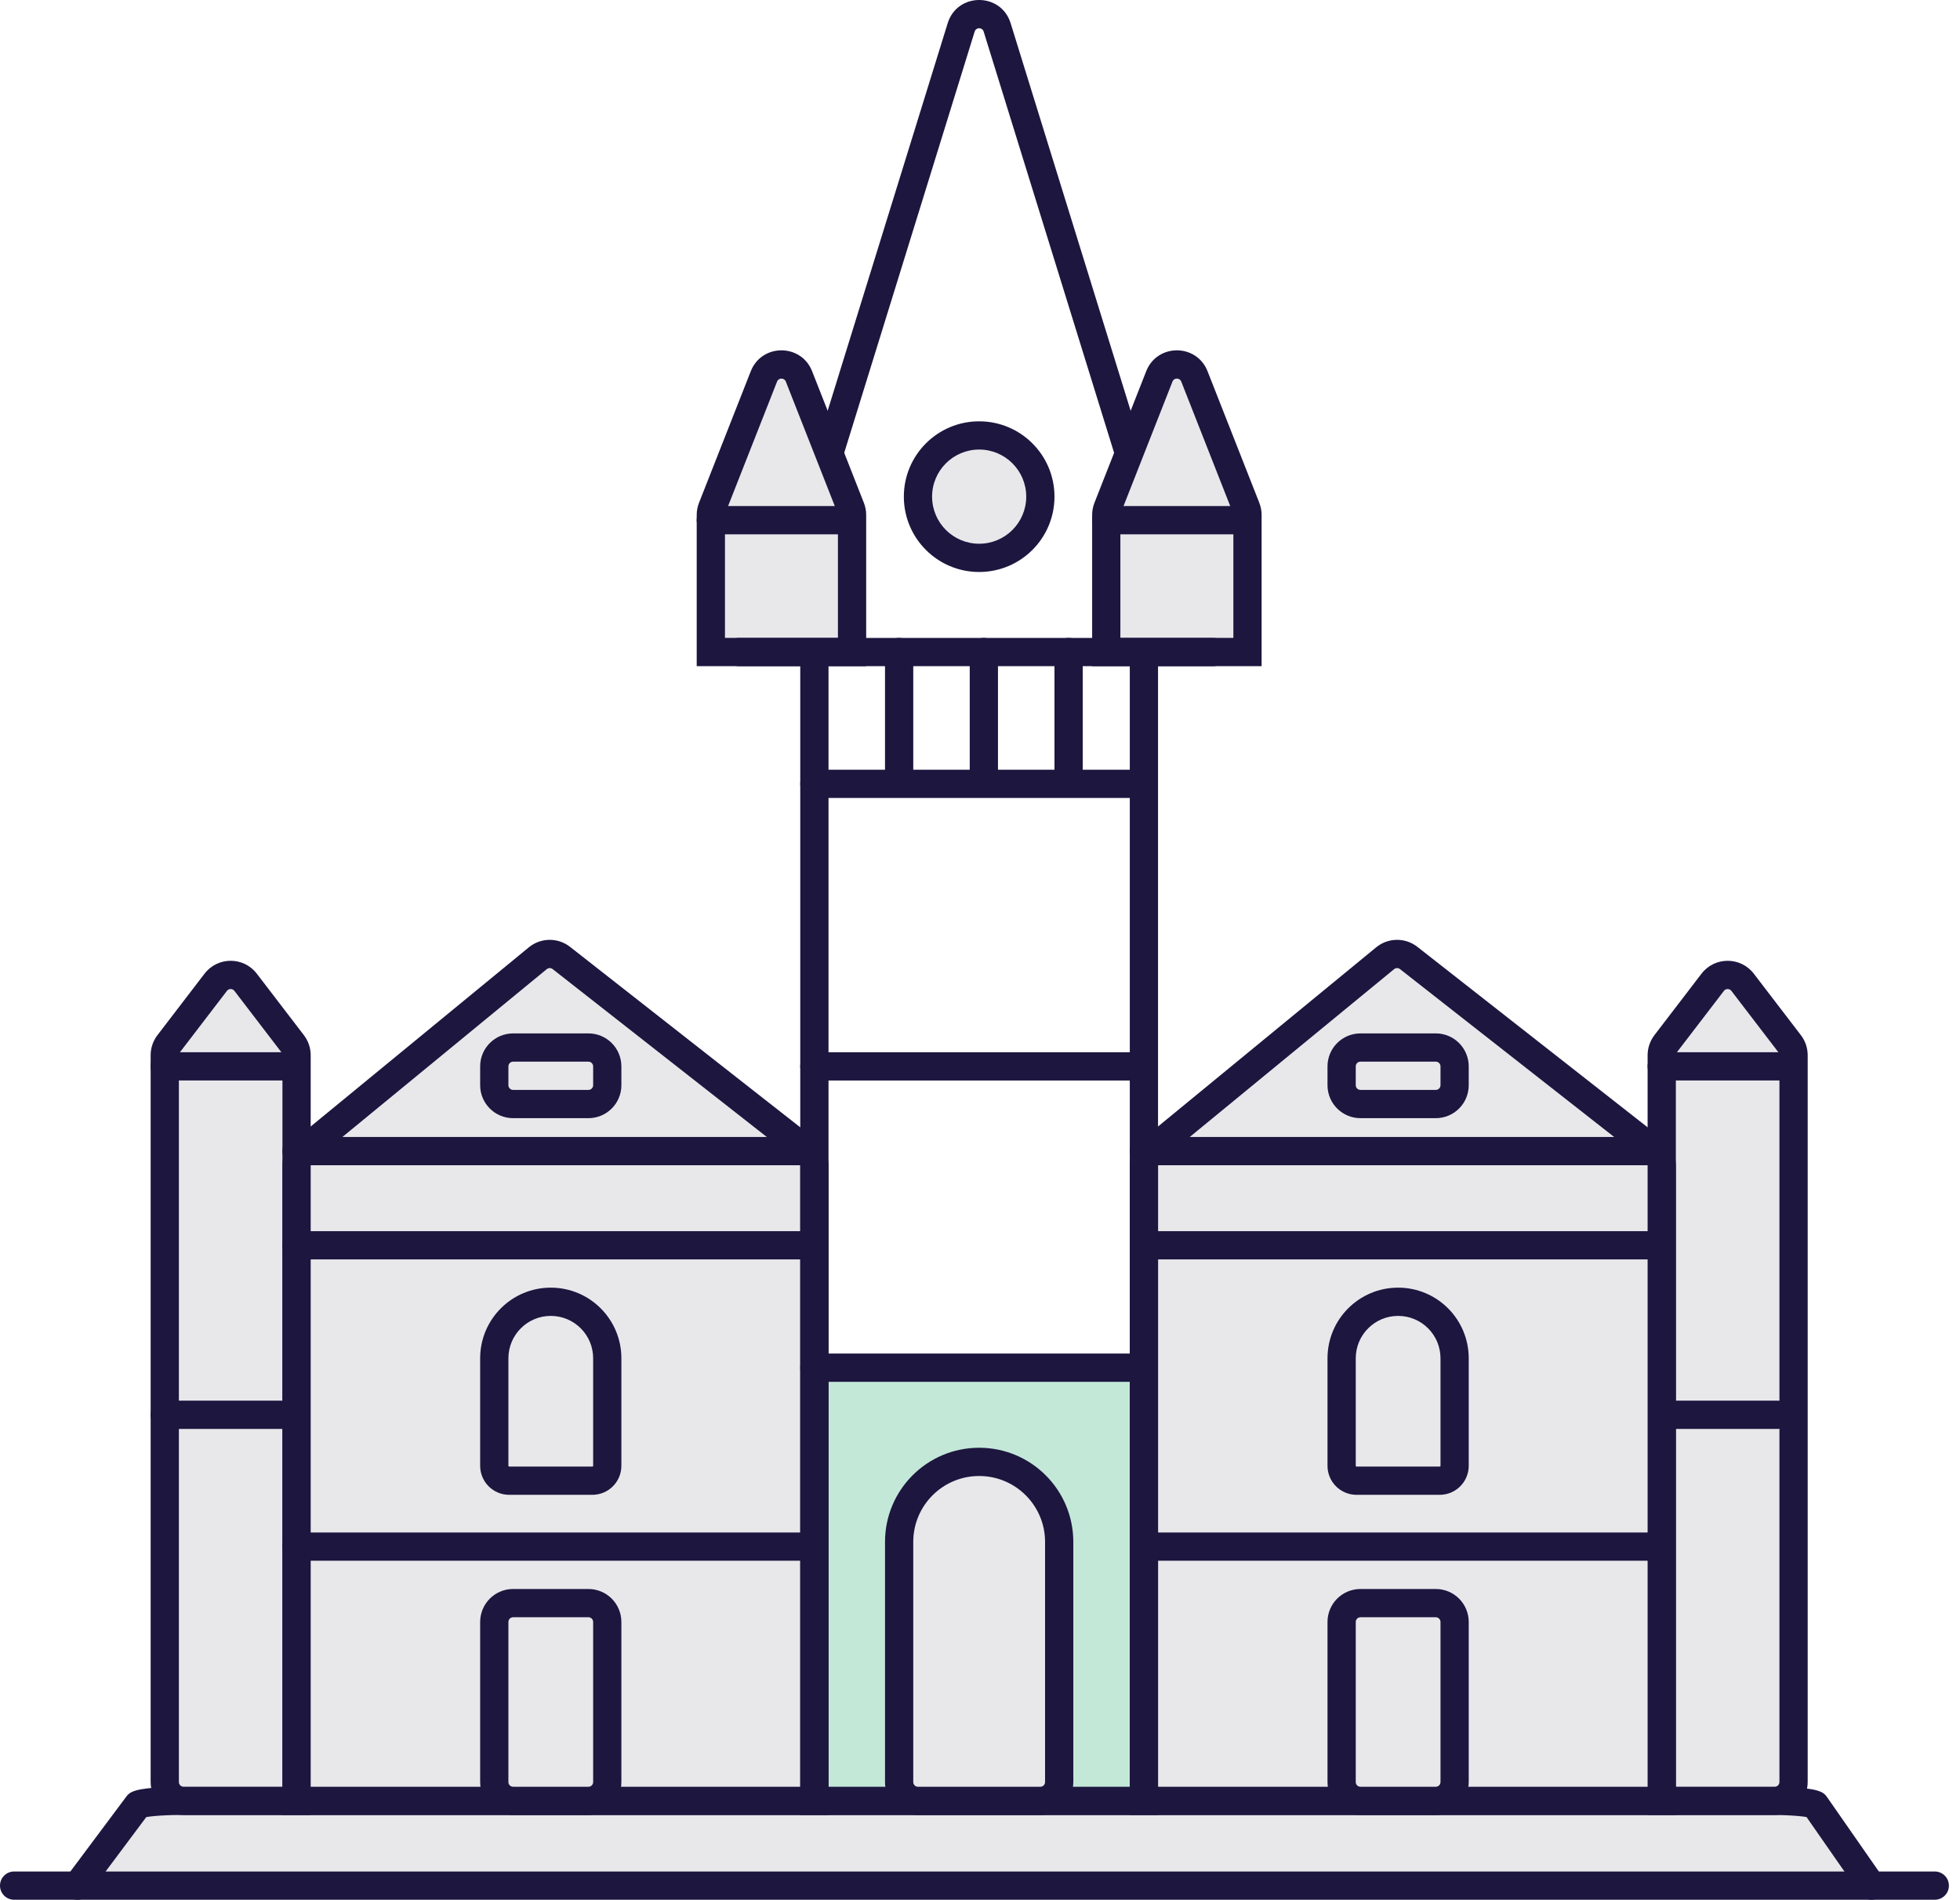 <svg width="97" height="94" viewBox="0 0 97 94" fill="none" xmlns="http://www.w3.org/2000/svg">
<path fill-rule="evenodd" clip-rule="evenodd" d="M3.832 93.301L6.821 89.301C7.063 89.186 7.94 89.106 8.94 89.107H87.736C88.729 89.108 89.594 89.187 89.834 89.301L92.618 93.301" fill="#E8E8EB"/>
<path fill-rule="evenodd" clip-rule="evenodd" d="M7.239 89.91L4.392 93.719C4.161 94.029 3.723 94.092 3.414 93.861C3.105 93.63 3.042 93.192 3.273 92.883L6.261 88.883C6.329 88.791 6.419 88.718 6.522 88.669C6.672 88.598 6.85 88.559 6.991 88.534C7.149 88.506 7.333 88.483 7.533 88.465C7.933 88.428 8.424 88.408 8.941 88.409H87.736C88.249 88.409 88.736 88.429 89.131 88.466C89.329 88.484 89.512 88.507 89.668 88.535C89.807 88.56 89.984 88.599 90.133 88.669C90.243 88.721 90.338 88.801 90.407 88.902L93.192 92.902C93.412 93.219 93.334 93.654 93.017 93.875C92.701 94.095 92.265 94.017 92.044 93.7L89.405 89.908C89.302 89.89 89.167 89.873 89.003 89.858C88.658 89.826 88.216 89.807 87.736 89.806L8.939 89.806C8.456 89.806 8.009 89.825 7.66 89.857C7.486 89.873 7.344 89.891 7.239 89.91Z" fill="#1D163F"/>
<path fill-rule="evenodd" clip-rule="evenodd" d="M0 93.301C0 92.915 0.313 92.602 0.699 92.602H95.752C96.138 92.602 96.451 92.915 96.451 93.301C96.451 93.687 96.138 94 95.752 94H0.699C0.313 94 0 93.687 0 93.301Z" fill="#1D163F"/>
<path d="M40.304 67.674H56.612V89.107H40.304V67.674Z" fill="#C3E8D8"/>
<path d="M82.239 52.213C82.239 52.008 82.307 51.809 82.431 51.646L84.761 48.604C85.134 48.117 85.868 48.117 86.241 48.604L88.57 51.646C88.695 51.809 88.763 52.008 88.763 52.213V88.175C88.763 88.69 88.345 89.107 87.831 89.107H82.239V52.213Z" fill="#E8E8EB"/>
<path fill-rule="evenodd" clip-rule="evenodd" d="M85.686 49.029C85.593 48.907 85.409 48.907 85.316 49.029L82.986 52.071C82.955 52.112 82.938 52.162 82.938 52.213V88.408H87.831C87.959 88.408 88.064 88.304 88.064 88.175V52.213C88.064 52.162 88.047 52.112 88.016 52.071L85.686 49.029ZM84.206 48.179C84.859 47.327 86.143 47.327 86.796 48.179L89.126 51.221C89.344 51.506 89.462 51.855 89.462 52.213V88.175C89.462 89.076 88.731 89.806 87.831 89.806H81.54V52.213C81.54 51.855 81.659 51.506 81.876 51.221L84.206 48.179Z" fill="#1D163F"/>
<path fill-rule="evenodd" clip-rule="evenodd" d="M88.697 70.004C88.697 70.39 88.384 70.703 87.998 70.703L82.239 70.703C81.853 70.703 81.54 70.39 81.54 70.004C81.54 69.618 81.853 69.305 82.239 69.305L87.998 69.305C88.384 69.305 88.697 69.618 88.697 70.004Z" fill="#1D163F"/>
<path fill-rule="evenodd" clip-rule="evenodd" d="M89.163 52.763C89.163 53.149 88.85 53.462 88.464 53.462L82.239 53.462C81.853 53.462 81.54 53.149 81.54 52.763C81.54 52.377 81.853 52.065 82.239 52.065L88.464 52.065C88.85 52.065 89.163 52.377 89.163 52.763Z" fill="#1D163F"/>
<path d="M8.154 52.213C8.154 52.008 8.222 51.809 8.346 51.646L10.676 48.604C11.049 48.117 11.783 48.117 12.156 48.604L14.485 51.646C14.61 51.809 14.677 52.008 14.677 52.213V89.107H9.086C8.571 89.107 8.154 88.69 8.154 88.175V52.213Z" fill="#E8E8EB"/>
<path fill-rule="evenodd" clip-rule="evenodd" d="M11.601 49.029C11.507 48.907 11.324 48.907 11.231 49.029L8.901 52.071C8.87 52.112 8.853 52.162 8.853 52.213V88.175C8.853 88.304 8.957 88.408 9.086 88.408H13.978V52.213C13.978 52.162 13.961 52.112 13.93 52.071L11.601 49.029ZM10.121 48.179C10.774 47.327 12.058 47.327 12.71 48.179L15.04 51.221C15.258 51.506 15.376 51.855 15.376 52.213V89.806H9.086C8.185 89.806 7.455 89.076 7.455 88.175V52.213C7.455 51.855 7.573 51.506 7.791 51.221L10.121 48.179Z" fill="#1D163F"/>
<path fill-rule="evenodd" clip-rule="evenodd" d="M14.612 70.004C14.612 70.39 14.299 70.703 13.913 70.703L8.154 70.703C7.768 70.703 7.455 70.39 7.455 70.004C7.455 69.618 7.768 69.305 8.154 69.305L13.913 69.305C14.299 69.305 14.612 69.618 14.612 70.004Z" fill="#1D163F"/>
<path fill-rule="evenodd" clip-rule="evenodd" d="M15.078 52.763C15.078 53.149 14.765 53.462 14.379 53.462L8.154 53.462C7.768 53.462 7.455 53.149 7.455 52.763C7.455 52.377 7.768 52.065 8.154 52.065L14.379 52.065C14.765 52.065 15.078 52.377 15.078 52.763Z" fill="#1D163F"/>
<path d="M14.677 57.657C14.677 57.378 14.802 57.114 15.018 56.937L26.615 47.414C26.953 47.137 27.437 47.131 27.781 47.401L39.947 56.936C40.172 57.113 40.304 57.383 40.304 57.67V89.108H14.677V57.657Z" fill="#E8E8EB"/>
<path fill-rule="evenodd" clip-rule="evenodd" d="M27.35 47.951C27.264 47.883 27.143 47.885 27.058 47.954L15.461 57.477C15.408 57.521 15.376 57.587 15.376 57.657V88.409H39.605V57.67C39.605 57.598 39.572 57.531 39.516 57.486L27.35 47.951ZM26.172 46.874C26.762 46.389 27.611 46.379 28.212 46.851L40.378 56.386C40.773 56.696 41.003 57.169 41.003 57.67V89.807H13.978V57.657C13.978 57.169 14.197 56.706 14.574 56.397L26.172 46.874Z" fill="#1D163F"/>
<path d="M30.053 88.176V80.255C30.053 79.74 29.636 79.323 29.122 79.323H25.394C24.879 79.323 24.462 79.74 24.462 80.255V88.176C24.462 88.69 24.879 89.108 25.394 89.108H29.122C29.636 89.108 30.053 88.69 30.053 88.176Z" fill="#E8E8EB"/>
<path fill-rule="evenodd" clip-rule="evenodd" d="M25.394 80.022C25.265 80.022 25.161 80.126 25.161 80.255V88.176C25.161 88.305 25.265 88.409 25.394 88.409H29.122C29.25 88.409 29.355 88.305 29.355 88.176V80.255C29.355 80.126 29.25 80.022 29.122 80.022H25.394ZM23.763 80.255C23.763 79.354 24.493 78.624 25.394 78.624H29.122C30.022 78.624 30.752 79.354 30.752 80.255V88.176C30.752 89.077 30.022 89.807 29.122 89.807H25.394C24.493 89.807 23.763 89.077 23.763 88.176V80.255Z" fill="#1D163F"/>
<path d="M30.053 53.696V52.764C30.053 52.249 29.636 51.832 29.122 51.832H25.394C24.879 51.832 24.462 52.249 24.462 52.764V53.696C24.462 54.211 24.879 54.628 25.394 54.628H29.122C29.636 54.628 30.053 54.211 30.053 53.696Z" fill="#E8E8EB"/>
<path fill-rule="evenodd" clip-rule="evenodd" d="M25.394 52.531C25.265 52.531 25.161 52.635 25.161 52.764V53.696C25.161 53.825 25.265 53.929 25.394 53.929H29.122C29.25 53.929 29.355 53.825 29.355 53.696V52.764C29.355 52.635 29.25 52.531 29.122 52.531H25.394ZM23.763 52.764C23.763 51.863 24.493 51.133 25.394 51.133H29.122C30.022 51.133 30.752 51.863 30.752 52.764V53.696C30.752 54.597 30.022 55.327 29.122 55.327H25.394C24.493 55.327 23.763 54.597 23.763 53.696V52.764Z" fill="#1D163F"/>
<path d="M30.053 72.528V67.208C30.053 65.664 28.802 64.413 27.258 64.413C25.714 64.413 24.462 65.664 24.462 67.208V72.528C24.462 72.935 24.792 73.266 25.2 73.266H29.316C29.723 73.266 30.053 72.935 30.053 72.528Z" fill="#E8E8EB"/>
<path fill-rule="evenodd" clip-rule="evenodd" d="M27.258 65.111C26.1 65.111 25.161 66.05 25.161 67.208V72.528C25.161 72.549 25.178 72.566 25.2 72.566H29.316C29.337 72.566 29.355 72.549 29.355 72.528V67.208C29.355 66.05 28.416 65.111 27.258 65.111ZM23.763 67.208C23.763 65.278 25.328 63.713 27.258 63.713C29.188 63.713 30.752 65.278 30.752 67.208V72.528C30.752 73.321 30.109 73.964 29.316 73.964H25.2C24.406 73.964 23.763 73.321 23.763 72.528V67.208Z" fill="#1D163F"/>
<path fill-rule="evenodd" clip-rule="evenodd" d="M40.705 56.957C40.705 57.343 40.392 57.656 40.006 57.656L14.677 57.656C14.291 57.656 13.978 57.343 13.978 56.957C13.978 56.571 14.291 56.258 14.677 56.258L40.006 56.258C40.392 56.258 40.705 56.571 40.705 56.957Z" fill="#1D163F"/>
<path fill-rule="evenodd" clip-rule="evenodd" d="M40.705 61.617C40.705 62.003 40.392 62.316 40.006 62.316L14.677 62.316C14.291 62.316 13.978 62.003 13.978 61.617C13.978 61.231 14.291 60.918 14.677 60.918L40.006 60.918C40.392 60.918 40.705 61.231 40.705 61.617Z" fill="#1D163F"/>
<path fill-rule="evenodd" clip-rule="evenodd" d="M40.705 76.527C40.705 76.913 40.392 77.226 40.006 77.226L14.677 77.226C14.291 77.226 13.978 76.913 13.978 76.527C13.978 76.141 14.291 75.828 14.677 75.828L40.006 75.828C40.392 75.828 40.705 76.141 40.705 76.527Z" fill="#1D163F"/>
<path d="M56.612 57.657C56.612 57.378 56.737 57.114 56.953 56.937L68.55 47.414C68.888 47.137 69.372 47.131 69.716 47.401L81.882 56.936C82.108 57.113 82.239 57.383 82.239 57.67V89.108H56.612V57.657Z" fill="#E8E8EB"/>
<path fill-rule="evenodd" clip-rule="evenodd" d="M69.285 47.951C69.199 47.883 69.078 47.885 68.994 47.954L57.396 57.477C57.343 57.521 57.311 57.587 57.311 57.657V88.409H81.54V57.67C81.54 57.598 81.507 57.531 81.451 57.486L69.285 47.951ZM68.106 46.874C68.697 46.389 69.546 46.379 70.147 46.851L82.314 56.386C82.708 56.696 82.938 57.169 82.938 57.67V89.807H55.913V57.657C55.913 57.169 56.132 56.706 56.509 56.397L68.106 46.874Z" fill="#1D163F"/>
<path d="M71.988 53.696V52.764C71.988 52.249 71.571 51.832 71.056 51.832H67.329C66.814 51.832 66.397 52.249 66.397 52.764V53.696C66.397 54.211 66.814 54.628 67.329 54.628H71.057C71.571 54.628 71.988 54.211 71.988 53.696Z" fill="#E8E8EB"/>
<path fill-rule="evenodd" clip-rule="evenodd" d="M67.329 52.531C67.2 52.531 67.096 52.635 67.096 52.764V53.696C67.096 53.825 67.2 53.929 67.329 53.929H71.057C71.185 53.929 71.29 53.825 71.29 53.696V52.764C71.29 52.635 71.185 52.531 71.057 52.531H67.329ZM65.698 52.764C65.698 51.863 66.428 51.133 67.329 51.133H71.057C71.957 51.133 72.687 51.863 72.687 52.764V53.696C72.687 54.597 71.957 55.327 71.057 55.327H67.329C66.428 55.327 65.698 54.597 65.698 53.696V52.764Z" fill="#1D163F"/>
<path d="M71.988 88.176V80.255C71.988 79.74 71.571 79.323 71.056 79.323H67.329C66.814 79.323 66.397 79.74 66.397 80.255V88.176C66.397 88.69 66.814 89.108 67.329 89.108H71.057C71.571 89.108 71.988 88.69 71.988 88.176Z" fill="#E8E8EB"/>
<path fill-rule="evenodd" clip-rule="evenodd" d="M67.329 80.022C67.2 80.022 67.096 80.126 67.096 80.255V88.176C67.096 88.305 67.2 88.409 67.329 88.409H71.057C71.185 88.409 71.29 88.305 71.29 88.176V80.255C71.29 80.126 71.185 80.022 71.057 80.022H67.329ZM65.698 80.255C65.698 79.354 66.428 78.624 67.329 78.624H71.057C71.957 78.624 72.687 79.354 72.687 80.255V88.176C72.687 89.077 71.957 89.807 71.057 89.807H67.329C66.428 89.807 65.698 89.077 65.698 88.176V80.255Z" fill="#1D163F"/>
<path d="M71.988 72.528V67.208C71.988 65.664 70.737 64.413 69.193 64.413C67.649 64.413 66.397 65.664 66.397 67.208V72.528C66.397 72.935 66.727 73.266 67.135 73.266H71.251C71.658 73.266 71.988 72.935 71.988 72.528Z" fill="#E8E8EB"/>
<path fill-rule="evenodd" clip-rule="evenodd" d="M69.193 65.111C68.035 65.111 67.096 66.05 67.096 67.208V72.528C67.096 72.549 67.113 72.566 67.135 72.566H71.251C71.272 72.566 71.29 72.549 71.29 72.528V67.208C71.29 66.05 70.351 65.111 69.193 65.111ZM65.698 67.208C65.698 65.278 67.263 63.713 69.193 63.713C71.123 63.713 72.687 65.278 72.687 67.208V72.528C72.687 73.321 72.044 73.964 71.251 73.964H67.135C66.341 73.964 65.698 73.321 65.698 72.528V67.208Z" fill="#1D163F"/>
<path fill-rule="evenodd" clip-rule="evenodd" d="M82.64 56.957C82.64 57.343 82.327 57.656 81.941 57.656L56.612 57.656C56.226 57.656 55.913 57.343 55.913 56.957C55.913 56.571 56.226 56.258 56.612 56.258L81.941 56.258C82.327 56.258 82.64 56.571 82.64 56.957Z" fill="#1D163F"/>
<path fill-rule="evenodd" clip-rule="evenodd" d="M82.64 61.617C82.64 62.003 82.327 62.316 81.941 62.316L56.612 62.316C56.226 62.316 55.913 62.003 55.913 61.617C55.913 61.231 56.226 60.918 56.612 60.918L81.941 60.918C82.327 60.918 82.64 61.231 82.64 61.617Z" fill="#1D163F"/>
<path fill-rule="evenodd" clip-rule="evenodd" d="M82.64 76.527C82.64 76.913 82.327 77.226 81.941 77.226L56.612 77.226C56.226 77.226 55.913 76.913 55.913 76.527C55.913 76.141 56.226 75.828 56.612 75.828L81.941 75.828C82.327 75.828 82.64 76.141 82.64 76.527Z" fill="#1D163F"/>
<path fill-rule="evenodd" clip-rule="evenodd" d="M48.681 1.562C48.613 1.343 48.303 1.343 48.236 1.562L41.014 24.879C41.007 24.901 41.003 24.925 41.003 24.948V88.409H55.913V24.948C55.913 24.925 55.91 24.901 55.903 24.879L48.681 1.562ZM46.901 1.148C47.375 -0.383 49.542 -0.383 50.016 1.148L57.238 24.465C57.287 24.622 57.311 24.785 57.311 24.948V89.806H39.605V24.948C39.605 24.785 39.63 24.622 39.678 24.465L46.901 1.148Z" fill="#1D163F"/>
<path fill-rule="evenodd" clip-rule="evenodd" d="M57.013 67.674C57.013 68.06 56.7 68.373 56.314 68.373L40.304 68.373C39.918 68.373 39.605 68.06 39.605 67.674C39.605 67.288 39.918 66.975 40.304 66.975L56.314 66.975C56.7 66.975 57.013 67.288 57.013 67.674Z" fill="#1D163F"/>
<path fill-rule="evenodd" clip-rule="evenodd" d="M57.013 52.764C57.013 53.15 56.7 53.463 56.314 53.463L40.304 53.463C39.918 53.463 39.605 53.15 39.605 52.764C39.605 52.378 39.918 52.065 40.304 52.065L56.314 52.065C56.7 52.065 57.013 52.378 57.013 52.764Z" fill="#1D163F"/>
<path fill-rule="evenodd" clip-rule="evenodd" d="M57.013 38.785C57.013 39.171 56.7 39.484 56.314 39.484L40.304 39.484C39.918 39.484 39.605 39.171 39.605 38.785C39.605 38.399 39.918 38.086 40.304 38.086L56.314 38.086C56.7 38.086 57.013 38.399 57.013 38.785Z" fill="#1D163F"/>
<path fill-rule="evenodd" clip-rule="evenodd" d="M44.498 31.564C44.884 31.564 45.197 31.876 45.197 32.262V38.487C45.197 38.873 44.884 39.186 44.498 39.186C44.112 39.186 43.799 38.873 43.799 38.487V32.262C43.799 31.876 44.112 31.564 44.498 31.564Z" fill="#1D163F"/>
<path fill-rule="evenodd" clip-rule="evenodd" d="M48.691 31.564C49.077 31.564 49.39 31.876 49.39 32.262V38.487C49.39 38.873 49.077 39.186 48.691 39.186C48.305 39.186 47.992 38.873 47.992 38.487V32.262C47.992 31.876 48.305 31.564 48.691 31.564Z" fill="#1D163F"/>
<path fill-rule="evenodd" clip-rule="evenodd" d="M52.885 31.564C53.271 31.564 53.584 31.876 53.584 32.262V38.487C53.584 38.873 53.271 39.186 52.885 39.186C52.499 39.186 52.186 38.873 52.186 38.487V32.262C52.186 31.876 52.499 31.564 52.885 31.564Z" fill="#1D163F"/>
<path d="M52.419 88.176V76.294C52.419 74.107 50.646 72.334 48.458 72.334C46.271 72.334 44.498 74.107 44.498 76.294V88.176C44.498 88.69 44.915 89.108 45.43 89.108H51.487C52.002 89.108 52.419 88.69 52.419 88.176Z" fill="#E8E8EB"/>
<path fill-rule="evenodd" clip-rule="evenodd" d="M48.458 73.033C46.657 73.033 45.197 74.493 45.197 76.294V88.176C45.197 88.305 45.301 88.409 45.43 88.409H51.487C51.616 88.409 51.72 88.305 51.72 88.176V76.294C51.72 74.493 50.26 73.033 48.458 73.033ZM43.799 76.294C43.799 73.721 45.885 71.635 48.458 71.635C51.032 71.635 53.118 73.721 53.118 76.294V88.176C53.118 89.076 52.388 89.807 51.487 89.807H45.43C44.529 89.807 43.799 89.076 43.799 88.176V76.294Z" fill="#1D163F"/>
<path d="M51.487 24.574C51.487 26.247 50.131 27.603 48.458 27.603C46.786 27.603 45.43 26.247 45.43 24.574C45.43 22.901 46.786 21.545 48.458 21.545C50.131 21.545 51.487 22.901 51.487 24.574Z" fill="#E8E8EB"/>
<path fill-rule="evenodd" clip-rule="evenodd" d="M48.458 22.244C47.172 22.244 46.129 23.288 46.129 24.574C46.129 25.861 47.172 26.904 48.458 26.904C49.745 26.904 50.788 25.861 50.788 24.574C50.788 23.288 49.745 22.244 48.458 22.244ZM44.731 24.574C44.731 22.516 46.4 20.847 48.458 20.847C50.517 20.847 52.186 22.516 52.186 24.574C52.186 26.633 50.517 28.302 48.458 28.302C46.4 28.302 44.731 26.633 44.731 24.574Z" fill="#1D163F"/>
<path d="M35.179 25.48C35.179 25.363 35.201 25.247 35.244 25.139L37.806 18.624C38.116 17.837 39.231 17.837 39.541 18.624L42.103 25.139C42.146 25.247 42.168 25.363 42.168 25.48V32.262H35.179V25.48Z" fill="#E8E8EB"/>
<path fill-rule="evenodd" clip-rule="evenodd" d="M38.89 18.88C38.813 18.683 38.534 18.683 38.457 18.88L35.894 25.394C35.883 25.421 35.878 25.45 35.878 25.479V31.563H41.469V25.479C41.469 25.45 41.464 25.421 41.453 25.394L38.89 18.88ZM37.156 18.368C37.698 16.99 39.649 16.99 40.191 18.368L42.754 24.882C42.829 25.073 42.867 25.275 42.867 25.479V32.961H34.48V25.479C34.48 25.275 34.518 25.073 34.593 24.882L37.156 18.368Z" fill="#1D163F"/>
<path d="M54.749 25.48C54.749 25.363 54.77 25.247 54.813 25.139L57.376 18.624C57.686 17.837 58.8 17.837 59.11 18.624L61.673 25.139C61.716 25.247 61.738 25.363 61.738 25.48V32.262H54.749V25.48Z" fill="#E8E8EB"/>
<path fill-rule="evenodd" clip-rule="evenodd" d="M58.46 18.88C58.383 18.683 58.104 18.683 58.026 18.88L55.464 25.394C55.453 25.421 55.447 25.45 55.447 25.479V31.563H61.039V25.479C61.039 25.45 61.033 25.421 61.023 25.394L58.46 18.88ZM56.726 18.368C57.268 16.99 59.218 16.99 59.761 18.368L62.324 24.882C62.398 25.073 62.437 25.275 62.437 25.479V32.961H54.05V25.479C54.05 25.275 54.088 25.073 54.163 24.882L56.726 18.368Z" fill="#1D163F"/>
<path fill-rule="evenodd" clip-rule="evenodd" d="M60.741 32.262C60.741 32.648 60.428 32.961 60.042 32.961L36.577 32.961C36.191 32.961 35.878 32.648 35.878 32.262C35.878 31.876 36.191 31.564 36.577 31.564L60.042 31.564C60.428 31.564 60.741 31.876 60.741 32.262Z" fill="#1D163F"/>
<path fill-rule="evenodd" clip-rule="evenodd" d="M42.569 25.739C42.569 26.125 42.256 26.438 41.87 26.438L35.179 26.438C34.793 26.438 34.48 26.125 34.48 25.739C34.48 25.353 34.793 25.04 35.179 25.04L41.87 25.04C42.256 25.04 42.569 25.353 42.569 25.739Z" fill="#1D163F"/>
<path fill-rule="evenodd" clip-rule="evenodd" d="M62.138 25.739C62.138 26.125 61.825 26.438 61.44 26.438L54.748 26.438C54.362 26.438 54.05 26.125 54.05 25.739C54.05 25.353 54.362 25.04 54.748 25.04L61.44 25.04C61.825 25.04 62.138 25.353 62.138 25.739Z" fill="#1D163F"/>
</svg>
